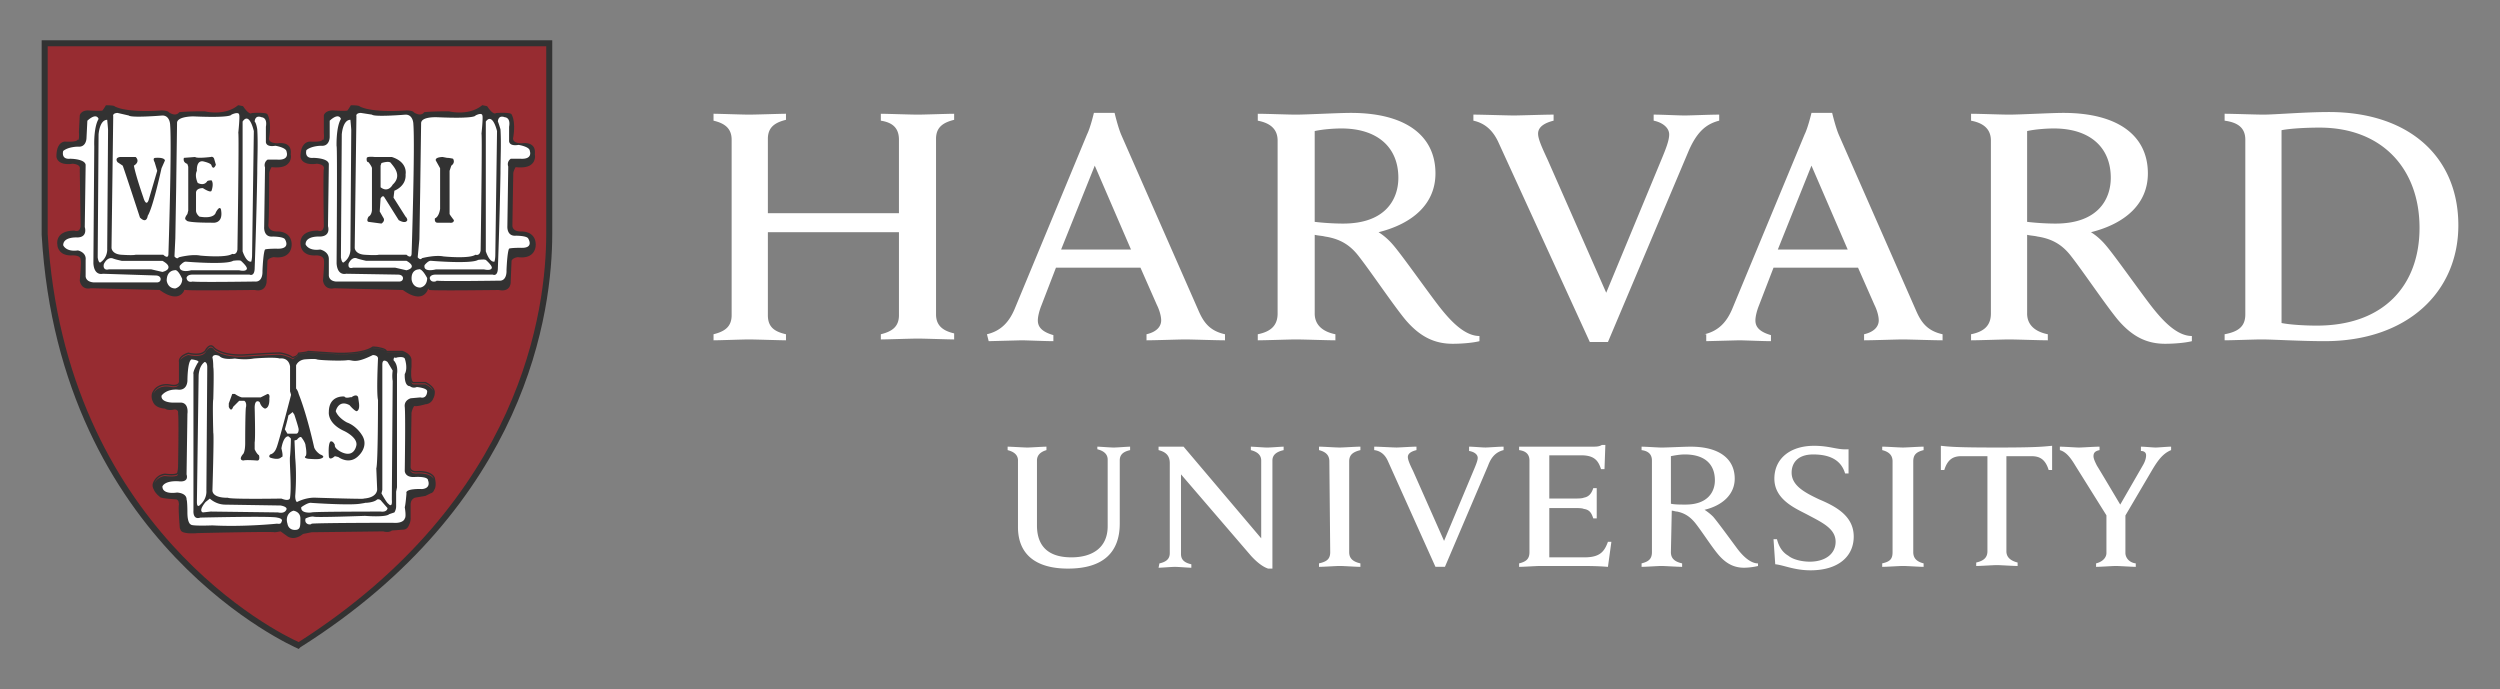 <svg xmlns="http://www.w3.org/2000/svg" width="214" height="59" fill="none"><rect width="100%" height="100%" fill="#808080" stroke="none"/><path fill="#fff" d="M87.14 39.419c0-.444-.296-.74-.887-.888v-.296c.296 0 1.403.074 1.698.074.222 0 1.33-.074 1.625-.074v.296c-.517.148-.812.444-.812.888v5.551c0 1.777.96 2.739 2.953 2.739 1.772 0 3.1-.814 3.1-2.665v-5.699c0-.444-.295-.74-.885-.888v-.222c.221 0 1.107.074 1.402.074.296 0 1.181-.074 1.403-.074v.296c-.664.148-.886.444-.886.888v5.403c0 2.443-1.403 3.85-4.43 3.85-2.805 0-4.282-1.259-4.282-3.553v-5.7zm12.107 8.808c.665-.148.886-.444.886-.888V39.64c0-.666-.37-.962-.96-1.11v-.296h2.141l6.645 7.845V39.42c0-.444-.295-.74-.886-.888v-.297c.222 0 1.108.075 1.403.075.295 0 1.181-.075 1.403-.075v.297c-.665.148-.96.444-.96.888v9.252h-.369c-.222-.074-.739-.296-1.477-1.11l-5.98-6.958v6.81c0 .444.221.74.886.888v.296c-.222 0-1.108-.074-1.403-.074-.295 0-1.181.074-1.403.074l.074-.37zm52.566-2.073h.295c.148.592.443 1.11.96 1.407.443.37 1.255.518 1.845.518 1.329 0 2.215-.666 2.215-1.703 0-1.11-1.107-1.628-2.362-2.294-.96-.518-2.88-1.258-2.88-3.109 0-1.702 1.329-2.812 3.397-2.812 1.402 0 1.993.37 2.953.296v2.072h-.296c-.369-1.258-1.476-1.628-2.731-1.628-1.403 0-1.846.814-1.846 1.554 0 1.11 1.107 1.703 2.363 2.295 1.402.592 2.953 1.406 2.953 3.182 0 1.703-1.329 2.887-3.692 2.887-1.403 0-2.288-.444-3.027-.518l-.147-2.147zm28.571-1.924-2.731-4.367c-.443-.74-.813-1.184-1.329-1.332v-.297c.369 0 1.402.075 1.624.075.295 0 1.329-.075 1.772-.075v.297c-.369.074-.517.222-.517.518 0 .222.148.518.295.814.148.222 1.994 3.33 1.994 3.33l1.919-3.33c.222-.37.295-.666.295-.888 0-.222-.147-.37-.443-.37v-.37c.296 0 1.034.074 1.256.074.221 0 1.033-.075 1.328-.075v.297c-.738.296-1.181.962-1.624 1.702l-2.436 4.145m.148-.518v3.479c0 .37.295.814.886.888v.296c-.296 0-1.403-.074-1.699-.074-.295 0-1.328.074-1.698.074v-.296c.591-.148.886-.518.886-.888v-3.331m-50.275-5.774h6.349c.222 0 .517 0 .738-.148h.296l-.074 2.073h-.296c-.221-.666-.516-1.184-1.698-1.184h-2.731v3.7h2.141c.295 0 .664 0 .812-.073.443-.074.664-.37.812-.815h.295v2.59h-.295c-.148-.443-.295-.74-.812-.813-.148-.074-.517-.074-.812-.074h-2.141v4.219h3.027c1.329 0 1.698-.518 1.993-1.333h.295l-.295 2.147c-.96-.074-1.55-.074-2.658-.074h-3.174c-.296 0-1.403.074-1.772.074v-.296c.59-.148.886-.37.886-.962v-7.846c0-.518-.296-.814-.886-.888v-.297zm-16.243 1.259c0-.518-.295-.814-.886-.962v-.297c.37 0 1.403.075 1.772.075.296 0 1.403-.075 1.772-.075v.297c-.59.148-.96.37-.96.962v7.771c0 .518.296.814.96.962v.297c-.369 0-1.403-.075-1.772-.075-.295 0-1.402.075-1.772.075v-.297c.665-.148.96-.37.96-.962l-.074-7.771zm48.211 0c0-.518-.295-.814-.886-.962v-.297c.369 0 1.477.075 1.772.075.295 0 1.403-.075 1.772-.075v.297c-.591.148-.886.37-.886.962v7.771c0 .518.295.814.886.962v.297c-.369 0-1.403-.075-1.772-.075-.295 0-1.403.075-1.772.075v-.297c.665-.148.886-.37.886-.962v-7.771zm8.859-1.184c-3.47 0-4.06-.075-4.725-.149v2.073h.295c.296-.962.813-1.184 1.477-1.184h2.215v8.141c0 .518-.295.815-.96.963v.296c.369 0 1.477-.075 1.772-.075.295 0 1.403.075 1.772.075v-.296c-.591-.148-.96-.445-.96-.963v-8.14h2.141c.665 0 1.181.222 1.477 1.184h.295V38.16c-.812.075-1.329.149-4.799.149zm-27.833 8.955c0 .518.295.814.96.962v.297c-.369 0-1.477-.074-1.772-.074-.295 0-1.329.074-1.698.074v-.297c.591-.148.886-.37.886-.962V39.42c0-.518-.295-.814-.886-.888v-.297c.369 0 1.403.075 1.698.075.517 0 1.919-.075 2.51-.075 2.436 0 3.765 1.037 3.765 2.74 0 1.331-1.033 2.294-2.584 2.664 0 0 .37.222.739.592.443.518 1.624 2.146 2.067 2.738.443.592 1.107 1.259 1.772 1.259v.222a5.714 5.714 0 0 1-1.181.148c-.813 0-1.477-.296-2.141-1.036-.591-.667-1.477-2.073-2.068-2.813-.369-.444-.812-.814-1.55-.962-.148 0-.295-.074-.443-.074l-.074 3.552zm0-4.145c.295.074.812.074 1.255.074 1.92 0 2.51-1.11 2.51-2.072 0-1.407-.886-2.22-2.584-2.22-.369 0-.812.073-1.181.147v4.071zm-24.215-3.627c-.222-.518-.591-.888-1.182-.962v-.296c.369 0 1.625.074 1.92.074.221 0 1.329-.074 1.698-.074v.296c-.295.074-.738.222-.738.592 0 .222.147.593.443 1.185l2.657 5.995 2.511-5.995c.221-.519.369-.889.369-1.11 0-.297-.296-.519-.739-.593v-.37c.296 0 1.108.074 1.403.074.222 0 1.181-.074 1.551-.074v.296c-.591.148-1.034.518-1.329 1.332l-3.692 8.66h-.812l-4.06-9.03zm9.449-27.312c-.443-.962-1.107-1.628-2.141-1.85v-.518c.665 0 2.954.074 3.47.074.443 0 2.658-.074 3.396-.074v.518c-.59.148-1.328.444-1.328 1.11 0 .444.295 1.11.812 2.22l5.02 11.4 4.725-11.4c.369-.887.665-1.628.665-2.146 0-.592-.591-1.036-1.329-1.184v-.518c.664 0 2.141.074 2.658.074.443 0 2.214-.074 2.953-.074v.518c-1.182.296-1.92 1.036-2.584 2.517l-6.94 16.431h-1.551l-7.826-17.098zM61.078 28.612c.886-.222 1.55-.592 1.55-1.628V11.958c0-.962-.59-1.406-1.55-1.628v-.592c.443 0 2.51.074 3.027.074.59 0 2.732-.074 3.175-.074v.518c-.886.222-1.55.592-1.55 1.628v6.366h11.22v-6.292c0-1.036-.59-1.48-1.55-1.628v-.592c.443 0 2.584.074 3.174.074.517 0 2.584-.074 3.101-.074v.518c-.886.222-1.55.592-1.55 1.628V26.91c0 .962.59 1.406 1.55 1.628v.518c-.443 0-2.584-.074-3.1-.074-.591 0-2.658.074-3.175.074v-.444c.886-.222 1.55-.592 1.55-1.628v-7.106H65.73v7.106c0 1.036.59 1.406 1.55 1.628v.518c-.442 0-2.657-.074-3.174-.074-.517 0-2.51.074-3.027.074v-.518zm129.349 0c1.181-.222 1.772-.666 1.772-1.702V11.958c0-1.036-.665-1.48-1.772-1.628v-.592c.664 0 2.731.074 3.322.074.96 0 3.544-.222 5.611-.222 6.866 0 11.074 3.849 11.074 9.696 0 5.7-4.356 9.918-11.443 9.918-2.067 0-4.43-.148-5.39-.148-.59 0-2.51.074-3.174.074v-.518zm4.873-.962c.738.148 1.993.222 3.027.222 5.758 0 8.785-3.479 8.785-8.364 0-5.033-3.175-8.585-8.564-8.585-1.107 0-2.51.073-3.248.222V27.65zm-82.761-.814c0 .962.664 1.554 1.772 1.776v.518c-.665 0-2.732-.074-3.397-.074-.516 0-2.583.074-3.248.074v-.518c1.107-.222 1.698-.74 1.698-1.776V12.032c0-.888-.517-1.48-1.698-1.702v-.592c.665 0 2.658.074 3.248.074.96 0 3.618-.148 4.726-.148 4.651 0 7.235 1.924 7.235 5.181 0 2.59-1.92 4.293-4.873 5.033 0 0 .665.37 1.329 1.185.812.962 3.101 4.219 3.987 5.329.886 1.11 2.067 2.369 3.322 2.369v.444c-.59.148-1.55.222-2.288.222-1.551 0-2.806-.593-4.061-2.073-1.034-1.258-2.879-3.997-3.913-5.33-.665-.887-1.477-1.553-2.953-1.776-.296-.074-.591-.074-.886-.148v6.736zm0-7.846c.59.074 1.55.148 2.436.148 3.618 0 4.725-2.072 4.725-3.923 0-2.59-1.772-4.219-4.873-4.219-.664 0-1.624.074-2.288.222v7.772zm60.983 7.846c0 .962.664 1.554 1.771 1.776v.518c-.664 0-2.731-.074-3.322-.074-.517 0-2.584.074-3.248.074v-.518c1.107-.222 1.698-.74 1.698-1.776V12.032c0-.888-.517-1.48-1.698-1.702v-.592c.664 0 2.658.074 3.248.074.96 0 3.618-.148 4.651-.148 4.652 0 7.236 1.924 7.236 5.181 0 2.59-1.92 4.293-4.873 5.033 0 0 .665.37 1.329 1.185.812.962 3.101 4.219 3.987 5.329.886 1.11 2.067 2.369 3.322 2.369v.444c-.591.148-1.55.222-2.289.222-1.55 0-2.805-.593-4.06-2.073-1.034-1.258-2.88-3.997-3.913-5.33-.665-.887-1.477-1.553-2.953-1.776-.296-.074-.591-.074-.886-.148v6.736zm0-7.846c.59.074 1.55.148 2.436.148 3.618 0 4.725-2.072 4.725-3.923 0-2.59-1.772-4.219-4.873-4.219-.664 0-1.624.074-2.288.222v7.772zm-89.039 9.622c1.255-.296 1.92-1.11 2.363-2.146l6.201-14.952c.296-.592.591-1.85.591-1.85h1.772s.295 1.258.59 1.924l6.572 14.952c.443 1.036.959 1.776 2.288 2.072v.518c-.738 0-2.879-.074-3.396-.074-.517 0-2.584.074-3.322.074v-.518c.96-.222 1.255-.74 1.255-1.184 0-.37-.148-.888-.37-1.332l-1.402-3.183H90.39l-1.255 3.257c-.148.37-.296.888-.296 1.258 0 .518.296.962 1.33 1.258v.518c-.665 0-2.363-.074-2.732-.074l-2.806.074-.148-.592zm12.33-7.254-3.101-7.18-2.88 7.18h5.98zm49.095 7.254c1.255-.296 1.919-1.11 2.362-2.146l6.202-14.952c.295-.592.591-1.85.591-1.85h1.771s.296 1.258.591 1.924l6.571 14.952c.443 1.036.96 1.776 2.289 2.072v.518c-.739 0-2.88-.074-3.396-.074-.517 0-2.584.074-3.323.074v-.518c.96-.222 1.255-.74 1.255-1.184 0-.37-.147-.888-.369-1.332l-1.403-3.183h-7.235l-1.255 3.257c-.148.37-.295.888-.295 1.258 0 .518.295.962 1.329 1.258v.518c-.665 0-2.363-.074-2.732-.074l-2.806.074v-.592h-.147zm12.255-7.254-3.101-7.18-2.879 7.18h5.98z"/><path fill="#972C31" d="M3.86 3.744h43.19v16.358c0 7.475-2.806 23.389-21.411 35.232 0 0-20.23-8.438-21.78-35.232L3.86 3.744z"/><path fill="#323232" d="M18.063 29.55a.406.406 0 0 0-.279.115 1.118 1.118 0 0 0-.24.315c-.165.231-.512.29-.827.28a2.92 2.92 0 0 1-.585-.08l-.018-.005-.017.006c-.452.151-.654.344-.737.51a.476.476 0 0 0-.051.213c0 .043.005.061.008.074v1.695a.27.27 0 0 1-.12.191.503.503 0 0 1-.223.071c-.163.017-.322-.017-.322-.017h-.001c-.568-.114-.957.02-1.2.185a1.051 1.051 0 0 0-.337.358c-.243.33-.082.793-.082.793v.002a.826.826 0 0 0 .057.127c.222.593 1.034.592 1.034.592.296.222.812.073.812.073.152 0 .24.064.294.144.027.109.014.218.014.218v.013l.002.011c.005.02.015.123.02.264.005.14.007.325.009.54.003.43.002.976-.003 1.512a299.26 299.26 0 0 1-.028 2.11c0 .361-.07.573-.07.573l-.003.01v.01c0 .017-.006.026-.026.042a.289.289 0 0 1-.102.047 1.542 1.542 0 0 1-.365.035c-.272 0-.547-.037-.547-.037l-.007-.001-.007.001c-.769.077-1.007.77-1.01.777v.001a.6.6 0 0 0-.014.42c.02.067.05.13.085.189.137.336.503.598.503.598 0 .148 1.404.221 1.404.221a.307.307 0 0 1 .186.154c.004.013.009.025.012.039.035.13.035.251.035.251a.694.694 0 0 0-.017.148c-.003.072-.005.16-.003.26.003.2.015.443.029.68.027.472.065.916.065.916l.001.003v.003c.008.047.03.088.06.124v.013c.075.444 1.477.296 1.477.296s4.917-.114 6.245-.092c.19.003.306.01.325.019.148 0 .518-.074.518-.074l.516.37a.888.888 0 0 0 .737.18c.378-.068.666-.329.666-.329l.738-.147c.148 0 6.128-.074 6.128-.074.517.148.739-.075.739-.075l.959-.074a.588.588 0 0 0 .103-.009c.235-.043.355-.23.419-.415.018-.036.038-.072.051-.11.079-.215.077-.427.077-.427v-1.252c.012-.1.035-.177.06-.246.135-.238.323-.279.323-.279l.886-.149.444-.221c.17-.043.26-.162.311-.307.013-.02.027-.04.038-.062.061-.13.08-.282.08-.426 0-.289-.077-.554-.077-.554l-.002-.006-.001-.006c-.162-.324-.535-.456-.857-.513-.322-.057-.605-.037-.605-.037h-.002c-.355.035-.49-.067-.55-.167-.062-.1-.048-.208-.048-.208v-.004l.075-4.587c.029-.172.079-.31.128-.421.058-.11.107-.178.107-.178.221.074.959-.149.959-.149a.75.75 0 0 0 .678-.519c.006-.012.017-.025.023-.037.097-.205.096-.394.096-.4.04-.29-.162-.53-.362-.692-.2-.163-.41-.257-.41-.257l-.012-.006h-1.037c-.029-.006-.052-.021-.077-.053a.456.456 0 0 1-.066-.142 1.833 1.833 0 0 1-.056-.44c-.01-.318.027-.628.027-.628l.002-.005v-.595c0-.288-.205-.49-.398-.616a1.641 1.641 0 0 0-.384-.182l-.008-.003h-1.317a.381.381 0 0 0-.112-.13.947.947 0 0 0-.214-.098 1.655 1.655 0 0 0-.278-.067c-.24-.076-.599-.075-.599-.075h-.018l-.016.01c-.46.32-1.266.453-1.954.499-.688.046-1.256.01-1.256.01l-2.316-.15-.02.019c.007-.007-.008.005-.032.012a.993.993 0 0 1-.096.027 4.026 4.026 0 0 1-.271.046c-.192.027-.377.046-.377.046l-.037.003-.013.038a.443.443 0 0 1-.257.257l-.203.07c-.135-.116-.346-.203-.545-.264-.21-.064-.386-.1-.394-.101l-.004-.003-.02-.006a1.572 1.572 0 0 0-.156-.01c-.096 0-.226.002-.38.007-.31.01-.714.03-1.115.054-.803.046-1.595.102-1.597.102-.915.037-1.533-.11-1.922-.264-.388-.154-.542-.31-.542-.31-.097-.133-.205-.197-.311-.202zm-.005.12c.065.004.14.04.225.16l.002.003.003.004s.178.176.584.337c.405.16 1.04.31 1.97.273h.005s.793-.056 1.595-.102c.401-.024.805-.044 1.112-.054a9.55 9.55 0 0 1 .376-.007c.046 0 .082.002.107.004.01 0 .017.002.021.003l.003.003.017.004s.184.036.393.1c.209.064.446.16.538.253l.026.026.256-.085s.158-.093.264-.253c-.082.2-.284.269-.284.269l-.22.148c-.222-.222-.96-.37-.96-.37-.075-.074-3.25.148-3.25.148-1.845.074-2.51-.591-2.51-.591-.37-.519-.738.22-.738.22-.37.519-1.477.223-1.477.223-.409.137-.591.304-.676.446a.365.365 0 0 1 .03-.086c.064-.128.237-.301.659-.445.024.006.27.072.587.081.331.01.723-.044.927-.331l.003-.003.003-.004s.09-.18.215-.288c.062-.054.13-.088.194-.085zm13.875.112c.026 0 .36.005.555.07h.006l.004.002s.126.018.258.062c.066.023.134.05.186.084.009.006.013.012.02.018a1.439 1.439 0 0 0-.455-.15c-.222-.075-.591-.074-.591-.074-.96.666-3.25.518-3.25.518l-2.287-.148c-.073.073-.787.145-.804.147.003-.005.008-.009.01-.014a9.57 9.57 0 0 0 .37-.045 4.26 4.26 0 0 0 .28-.048 1.26 1.26 0 0 0 .108-.029c.017-.006.03-.016.044-.023l2.277.146s.577.038 1.273-.009c.689-.046 1.494-.169 1.996-.507zm1.156.369h1.327c.004.001.11.042.232.105-.124-.062-.222-.092-.222-.092h-1.33c0-.005-.005-.009-.007-.013zm1.584.118c.031.017.057.026.09.048.01.006.018.014.026.02a1.485 1.485 0 0 0-.116-.068zm.526 2.401c.008.014.015.03.025.042.037.05.088.089.15.101l.007.002h1.023c.01.004.193.089.375.237.128.104.24.234.292.377-.133-.213-.376-.376-.525-.46-.075-.044-.127-.066-.127-.066h-1.033c-.09-.018-.149-.108-.187-.233zm-19.857.226c-.186.352-.702.228-.702.228-1.108-.222-1.477.52-1.477.52-.01.013-.016.027-.024.041a.5.5 0 0 1 .075-.154l.005-.01s.085-.17.303-.319c.219-.149.568-.274 1.106-.166 0 0 .173.039.36.019a.612.612 0 0 0 .279-.09.382.382 0 0 0 .075-.07zm19.762 7.328c.09.136.284.252.656.215 0 0 .272-.018.577.036.305.054.631.18.766.447l.011.05c-.346-.512-1.358-.446-1.358-.446-.483.048-.616-.155-.652-.302zm-19.866.348a8.813 8.813 0 0 0-.007.028.116.116 0 0 1-.048.092.345.345 0 0 1-.125.056c-.312.084-.934 0-.934 0a1.132 1.132 0 0 0-.902.612s.206-.626.907-.698c.013.001.274.036.55.036.14 0 .281-.009.395-.04a.399.399 0 0 0 .148-.067c.007-.005.01-.013.016-.019zm5.144-31.568-.022.019c-1.152.938-2.826.506-2.826.506l-.008-.002h-.007c-1.626 0-2.15.074-2.15.074l-.023.004-.014.018c-.168.202-.374.199-.555.147a1.043 1.043 0 0 1-.317-.155.278.278 0 0 0-.145-.096 1.074 1.074 0 0 0-.212-.047c-.143-.019-.275-.02-.275-.02h-.003l-.001.002c-1.62.11-2.631.017-3.233-.102a3.37 3.37 0 0 1-.623-.176.847.847 0 0 1-.166-.082l.007.007a.157.157 0 0 0-.073-.04.706.706 0 0 0-.094-.02 2.484 2.484 0 0 0-.23-.022 6.17 6.17 0 0 0-.31-.01h-.037l-.017.033a4.314 4.314 0 0 1-.278.419.326.326 0 0 1-.065.013 2.062 2.062 0 0 1-.158.01 7.55 7.55 0 0 1-.42-.003c-.295-.009-.57-.027-.57-.027l-.003-.002h-.001c-.308 0-.494.1-.597.204a.476.476 0 0 0-.127.216l-.002.004-.073 1.415v.005c.036.44-.008.617-.038.665-.015.024-.015.018-.016.018l-.05-.033-.035.05c-.019.03-.093.069-.197.092a2.135 2.135 0 0 1-.362.039c-.254.01-.492-.009-.492-.009l-.006-.001-.005.001a.654.654 0 0 0-.456.25 1.163 1.163 0 0 0-.206.453c-.077.316-.057.62-.057.62v.007c.04.201.155.342.298.433.142.09.313.134.475.153.316.037.594-.016.61-.019h.002c.393.036.535.158.588.256.053.098.023.183.023.183l-.003.01v.01c0 .152.02 1.37.038 2.554L6.9 19.35a.607.607 0 0 1-.11.32.27.27 0 0 1-.164.1c-.116.023-.232-.024-.232-.024l-.012-.006h-.011c-.826 0-1.206.29-1.365.587-.157.297-.098.59-.098.593a.94.94 0 0 0 .697.882c.32.097.624.057.624.057l-.007.002c.395 0 .557.104.626.196.069.093.053.177.053.177l-.003.019.009.018c-.003-.005.009.038.011.094.003.057.005.131.003.217-.003.172-.015.39-.028.602-.028.424-.065.83-.065.83v.008l.001.009c.077.425.323.6.544.65.205.047.373-.001.4-.008h.002l5.893.149c.842.614 1.385.632 1.71.464.312-.161.394-.448.404-.482l.103.016c.065.011.194.017.383.022.189.005.434.008.715.01.564.004 1.274.002 1.976-.003.701-.004 1.394-.011 1.92-.017l.918-.01h.004c.242.054.431.041.577-.015a.635.635 0 0 0 .314-.264c.13-.21.13-.443.13-.445v-.003l.073-1.764c.03-.116.156-.2.286-.253.126-.05.24-.067.248-.068.82.109 1.221-.181 1.397-.505.176-.323.137-.669.137-.672v-.001c-.039-.539-.357-.804-.657-.921-.3-.117-.589-.095-.589-.095l.005-.002c-.392 0-.571-.136-.662-.269a.506.506 0 0 1-.091-.26v-.001c.02-.129.033-.448.043-.88.01-.439.017-.98.022-1.507.009-1.055.01-2.054.01-2.054 0-.091.051-.237.105-.354.047-.103.083-.162.094-.181.455.046.802.019 1.045-.068a.91.91 0 0 0 .5-.395.927.927 0 0 0 .097-.637c.034-.278-.008-.489-.105-.635a.703.703 0 0 0-.395-.278 1.373 1.373 0 0 0-.59-.03c-.505 0-.678-.14-.74-.263-.06-.123-.015-.248-.015-.248l.001-.006.002-.006c.111-.709.075-1.198.008-1.512-.066-.313-.167-.457-.167-.457l-.006-.008-.01-.008c-.075-.05-.184-.07-.316-.083a4.124 4.124 0 0 0-.428-.02c-.289 0-.548.02-.548.02l-.019.001-.013.01c-.053.04-.11.035-.189-.004a.987.987 0 0 1-.248-.201c-.16-.17-.288-.37-.288-.37l-.014-.022-.424-.085zm20.893 0-.021.019c-1.152.938-2.826.506-2.826.506l-.008-.002h-.008c-1.553 0-2.075.074-2.075.074l-.023.004-.015.018c-.168.202-.374.199-.555.147a1.08 1.08 0 0 1-.316-.153.276.276 0 0 0-.145-.098 1.074 1.074 0 0 0-.212-.047c-.144-.019-.276-.02-.276-.02h-.003v.002c-1.621.11-2.632.017-3.234-.102a3.382 3.382 0 0 1-.623-.176.858.858 0 0 1-.165-.082l.007.007a.162.162 0 0 0-.075-.04.683.683 0 0 0-.093-.02 2.518 2.518 0 0 0-.232-.022c-.159-.01-.307-.01-.307-.01h-.037l-.018.033a4.068 4.068 0 0 1-.28.42.394.394 0 0 1-.064.012 2.017 2.017 0 0 1-.156.01 7.552 7.552 0 0 1-.421-.003 18.935 18.935 0 0 1-.571-.027l-.002-.002h-.001c-.343 0-.545.098-.659.201-.114.104-.14.219-.14.219v1.497c.037.402-.01.562-.036.599-.013.018-.012.011-.014.011h-.005l-.049-.033-.034.05c-.02.03-.093.069-.198.092a2.14 2.14 0 0 1-.363.039c-.254.009-.492-.009-.492-.009l-.004-.001-.006.001a.735.735 0 0 0-.497.247 1.129 1.129 0 0 0-.23.454c-.086.317-.066.622-.066.622v.003l.001.004a.65.65 0 0 0 .297.432c.143.09.312.135.475.154.316.037.595-.016.611-.02h.002c.393.037.534.159.587.257.052.098.024.183.024.183l-.001.002v.003a1.825 1.825 0 0 0-.023.306c-.006.155-.009.36-.01.596-.004.472-.002 1.074.002 1.667.01 1.18.029 2.314.03 2.323a.606.606 0 0 1-.112.32.27.27 0 0 1-.164.099c-.116.023-.231-.023-.231-.023l-.012-.006h-.012c-.826 0-1.206.289-1.365.587a.966.966 0 0 0-.098.593c.04.537.379.785.697.881.319.097.626.058.626.058l-.008.002c.357 0 .52.103.599.2.08.095.08.183.08.183v.014l.005.013c-.003-.005.008.038.011.094.003.056.003.131.002.217-.004.172-.015.389-.029.601-.028.425-.063.832-.063.832l-.002.007.002.009c.077.425.324.6.545.65.204.047.373 0 .399-.007h.003l5.893.149c.842.614 1.383.632 1.709.464a.898.898 0 0 0 .424-.499l.001-.001a.144.144 0 0 1 .111-.076c.015 0 .013.003.01-.001-.003-.005.003-.002-.01.024l-.036.074.08.013c.067.011.196.017.384.022.19.005.434.008.716.01.563.004 1.274.002 1.975-.003a439.31 439.31 0 0 0 1.92-.017l.922-.01c.26.054.458.04.607-.016a.595.595 0 0 0 .313-.266c.122-.214.1-.453.1-.453l.001.01.074-1.768c.03-.115.154-.2.284-.253.127-.05.242-.065.25-.066.819.109 1.22-.183 1.396-.506.177-.323.136-.668.136-.67v-.003c-.039-.54-.356-.805-.656-.921-.3-.117-.59-.096-.59-.096l.006-.001c-.43 0-.606-.138-.686-.268-.081-.13-.065-.256-.065-.256v-.007c0-.437.073-4.44.073-4.44v-.001c0-.09.052-.237.105-.354.048-.103.085-.162.096-.18.454.046.802.018 1.045-.069a.91.91 0 0 0 .5-.394.93.93 0 0 0 .097-.638c.034-.278-.01-.488-.107-.635a.705.705 0 0 0-.395-.277c-.287-.087-.574-.033-.59-.03-.505 0-.677-.14-.738-.264-.061-.122-.016-.247-.016-.247l.003-.012c.112-.71.075-1.198.009-1.512-.066-.313-.167-.457-.167-.457l-.008-.008-.008-.008c-.076-.05-.184-.07-.316-.084a4.128 4.128 0 0 0-.428-.018c-.29 0-.55.018-.55.018l-.017.002-.014.01c-.053.04-.109.035-.188-.004A.993.993 0 0 1 42 9.48c-.16-.17-.286-.37-.286-.37l-.015-.022-.423-.085z"/><path fill="#323232" d="m25.567 55.553-.147-.074c-.148-.074-20.303-8.808-21.854-35.38V3.445h43.706v16.58c0 6.514-2.067 23.093-21.558 35.38l-.147.148zM4.083 3.962v16.062C5.56 45.189 23.87 54.219 25.567 54.96c19.122-12.213 21.19-28.497 21.19-34.936V3.962H4.082z"/><path fill="#fff" d="M10.062 9.666s-.443 0-.37.296l-.146 11.25s0 .52.812.593c0 0 1.032.074 1.254 0h2.363s.443.443.443-.075c0 0 .295-9.103.147-11.027 0 0 0-.816-.665-.816 0 0-2.656.223-2.878 0l-.96-.22zm10.248.017c-.097-.008-.254.02-.503.13 0 0 .075.297-3.247.15-.074 0-1.33-.001-1.403.517 0 0-.074 5.33-.074 5.477l-.075 4.441-.074 1.554s.222.296.37.074c0 0 1.107-.295 1.845-.147 0 0 2.216.22 2.733-.15 0 0 .369.149.442-.37 0 0 .148-9.843.074-9.991 0 0 .147-1.406.073-1.554 0 0 .001-.116-.161-.13zM8.138 9.96c-.144.004-.355.095-.66.372l-.074 1.48s0 .815-.738.741c0 0-.813 0-1.256.37 0 0-.22.74.591.665 0 0 1.256 0 1.33.519l-.075 5.329s.296.889-.663.889c0 0-1.183-.075-1.183.665 0 0 .223.593 1.256.445 0 0 .739.148.665.814v1.331s-.075.519.663.593h5.464s.295 0 .295-.296c0 0 0-.297-.443-.297l-4.503-.147s-.74.223-.813-.888l.074-9.923.001.005-.001-.04.001-.109-.003-.006c-.008-.364-.01-1.651.372-2.288 0 0-.058-.232-.3-.224zm13.98.027c-.316.027-.317.42-.317.42.148.147.22.666.22.666.075 1.184 0 2.516 0 3.774-.073 4.22-.22 8.068-.22 8.068 0 .814-.443.591-.443.591h-4.873c-.517 0-.517.297-.517.297.074.444.517.296.517.296.442.074 5.316 0 5.316 0 .738.074.665-.889.665-.889.074-1.702.22-1.85.22-1.85.148-.074.96-.074.96-.074 1.33.074.74-.814.74-.814-.149-.222-1.035-.223-1.035-.223-.812.075-.738-.813-.738-.813l.073-5.108a.561.561 0 0 1 .223-.665h.811c1.108.074.812-.666.812-.666 0-.37-.959-.52-.959-.52-.886.149-.813-.37-.813-.37V10.85c.148-.814-.37-.814-.37-.814a.63.63 0 0 0-.272-.049zm-1.042.165c-.094.012-.198.088-.309.254V21.51s.296.961.739.887c0 0 .073-.221.073-.591l.149-10.585s-.244-1.123-.652-1.068zm-11.9.105c-.664 0-.738 1.26-.738 1.26l-.075 10.51c.074.517.222.443.222.443.665-.444.592-1.184.592-1.184s.073-9.992.073-10.14c0-.148-.073-.889-.073-.889zm.308 11.839a.446.446 0 0 0-.104.017c-.148.042-.33.17-.483.477l-.003.006-.001.006s-.044.138-.01.273c.016.068.06.14.138.176.076.036.176.037.307.002h3.605l.967.224.013-.003s.07-.016.155-.048a.735.735 0 0 0 .265-.154.304.304 0 0 0 .084-.142.281.281 0 0 0-.023-.184c-.059-.125-.198-.253-.462-.404l-.014-.01h-3.48c-.005 0-.162-.035-.343-.08a3.653 3.653 0 0 1-.448-.134l-.003-.002h-.002s-.064-.026-.158-.02zm10.969.195c-.208-.01-.498.032-.498.032-.59.37-4.06.073-4.06.073-.222 0-.518.37-.518.37-.074.667 1.034.37.96.37h4.134c.665.149.665-.147.665-.147 0-.222-.516-.666-.516-.666a.462.462 0 0 0-.167-.032zm-5.462.83a.15.15 0 0 0-.056.015s-.665.001-.665.89c0 0 .074.665.738.665 0 0 .591-.148.591-.814 0 0-.324-.78-.608-.756zM30.88 9.665s-.443 0-.37.296l-.146 11.25s0 .52.812.593c0 0 1.034.074 1.255 0h2.362s.443.443.443-.149c0 0 .296-9.104.149-11.028 0 0 0-.814-.665-.814 0 0-2.658.222-2.88 0l-.96-.148zm10.22.091c-.088.004-.216.038-.4.13 0 0 .073.297-3.249.15-.074 0-1.403-.075-1.403.517 0 0-.074 5.329-.074 5.477l-.073 4.441-.147 1.554s.221.296.369.074c0 0 1.107-.296 1.846-.148 0 0 2.214.223 2.73-.147 0 0 .37.148.444-.37 0 0 .147-9.844.073-9.992 0 0 .149-1.408.075-1.556 0 0 0-.139-.192-.13zm-12.217.202c-.145.005-.356.096-.66.373v1.406s0 .814-.739.74c0 0-.811 0-1.254.37 0 0-.223.74.59.666 0 0 1.255.001 1.329.52l-.073 5.328s.295.888-.739.888c0 0-1.18-.074-1.18.666 0 0 .22.592 1.254.444 0 0 .738.149.738.815v1.332s-.073.518.591.592h5.462s.296 0 .296-.296c0 0 0-.296-.443-.296l-4.43-.074s-.738.223-.812-.888c0 0 .074-9.92 0-10.067v.149s-.073-1.703.37-2.444c0 0-.059-.23-.3-.224zm14.053.028c-.316.027-.317.42-.317.42.074.147.222.666.222.666.074 1.184 0 2.516 0 3.774-.074 4.22-.222 8.068-.222 8.068 0 .814-.443.591-.443.591h-4.872c-.517 0-.518.297-.518.297.074.444.592.296.592.222.443.074 5.315 0 5.315 0 .738.074.664-.889.664-.889.074-1.702.222-1.85.222-1.85.148-.074.96-.074.96-.074 1.254.074.664-.814.664-.814-.148-.222-1.034-.222-1.034-.222-.812.074-.738-.814-.738-.814l.075-5.107c-.148-.445.22-.667.22-.667h.812c1.108.074.814-.665.814-.665 0-.37-.96-.519-.96-.519-.887.148-.813-.37-.813-.37V10.85c.148-.814-.369-.814-.369-.814a.636.636 0 0 0-.274-.049zm-1.042.192c-.094.008-.198.075-.309.227V21.51s.296.961.739.887c0 0 .075-.221.075-.591l.147-10.585s-.244-1.074-.652-1.04zm-11.9.078c-.664 0-.738 1.26-.738 1.26l-.073 10.51c.074.517.22.443.22.443.665-.444.592-1.184.592-1.184s.073-9.992.073-10.14c0-.148-.073-.889-.073-.889zm.423 11.827c-.129-.004-.366.054-.57.461 0 0-.147.518.37.37h3.616l.96.222s1.034-.222 0-.814h-3.469s-.665-.149-.813-.223c0 0-.035-.014-.094-.016zm10.894.132c-.187.003-.39.033-.39.033-.59.37-4.06.074-4.06.074-.221 0-.517.37-.517.37-.148.666.96.37.96.37h4.134c.664.148.665-.148.665-.148 0-.222-.518-.666-.518-.666a.687.687 0 0 0-.274-.033zm-5.427.83a.148.148 0 0 0-.056.017s-.665 0-.592.887c0 0 .074.667.739.667 0 0 .59-.074.59-.814 0 0-.39-.78-.681-.756zM24.902 37.423s0 .814-.074 1.629c-.074.444.148 2.516 0 3.552 0 0 0 .37-.738.074 0 0-4.504.074-4.578-.074 0 0-1.255.074-1.329-.592 0 0 .148-4.811.074-4.959 0 0-.074-2.59 0-2.887 0 0 .074-2.442 0-2.738 0 0 0-.592-.074-.814 0 0 0-.37.591-.148 0 0 .222.37 1.33.222 0 0 .811.148 1.623 0 0 0 1.772-.148 2.215 0 0 0 .738-.148.886.666V33.5l.221.74.222-.148.074-.518V31.28s.148-.444.738-.518c0 0 .886-.074 1.034 0 .147.074 2.067.148 2.584.074.517-.074.59.37 2.215-.445 0 0 .442 0 .442.297 0 0-.147 2.96 0 3.552 0 0 0 5.478-.147 5.848l.074 1.776s.074.74-1.181.814c0 0 .738.074-4.061-.074 0 0-.738-.074-1.624.37 0 0-.148-.074-.148-.518 0 0 .148-1.628 0-3.256l-.074-1.777h-.295zm7.752 4.811s.443.815.59.889c0 0 .37.444.296-.37l.074-10.14s-.074-.37 0-.889l-.443-.74s-.443-.37-.443.222v10.732l-.074.296zm-14.692.445s.517.518 1.329.518l4.725.074s.517.074.517.296c0 0-.074.444-.739.296l-5.758-.074-.665.074s-.443-.074.222-.888l.369-.296zm-1.034-11.621s-.443.74-.369.962v11.695s-.074.814.59.592c0 0 6.129-.148 6.572 0 0 0 .59.074.369.37 0 0 0 .222-.37.148 0 0-2.878.296-5.537.148 0 0-1.771.074-1.845-.074 0 0-.296-.074-.296-1.036 0 0 0-.962-.073-1.11 0 0 .074-.519-.812-.593 0 0-1.255.222-1.255-.518 0 0 .147-.518 1.402-.444 0 0 .886.148.665-.592l.074-5.181s.147-.889-.517-.962h-.739s-1.033 0-.96-.593c0 0 .37-.592 1.403-.518 0 0 .739.148.813-.74 0 0 0-1.776.369-1.85-.074 0 .812.074.516.296zm.591-.074s.222 0 .222.444l-.074 10.584s.074.666-.517 1.184c0 0-.295.37-.295-.222l.147-10.806s0-.814.517-1.184zm8.269 12.434s.59-.444.886-.37c0 0 3.174.222 4.134.074.96-.148.37-.074.37-.074s.811 0 1.107-.296c0 0 .221-.074.369.148l.517.592s0 .37-.591.297c0 0-5.685 0-5.906.074.073 0-.96.148-.886-.445zm.369.963s.443-.223.738-.148c.295.074 4.356-.075 4.356-.075s1.772.149 2.067-.147l.443-.148s.148-.223.148-.519v-1.258l.074-.37V32.02s.147-.74-.296-1.184c0 0 0-.296.148-.222.148.074.074 0 .074 0s.59-.148.738.074c0 0 .296.814 0 1.332 0 0-.074 1.036.443 1.036 0 0 .222.222.59.074 0 0 .887.074.887.37 0 0 0 .666-.59.518l-.813.074s-.59.148-.517.74c.074.667 0 5.478 0 5.478s0 .592.886.518c0 0 1.108-.074 1.108.296 0 0 .295.666-.517.74 0 0-1.477-.074-1.33.37 0 0-.073.963-.147 1.185 0 0 .148.814 0 .962 0 0-.074.444-1.033.37 0 0-5.98 0-6.94.074-.074.148-.665.074-.517-.444zm-1.034-.666s.59.074.59.666c0 .592 0 .888-.294.962-.37.074-.739-.074-.813-.518-.147-.444 0-.962.517-1.11z"/><path fill="#323232" d="m14.121 13.734-.295.667s-.739 3.404-1.181 4.07c0 0-.074.74-.665.149 0 0-1.403-4.293-1.476-4.442l-.443-.296s-.296-.37.221-.444h1.329s.443.37-.148.74c0 0 .074.593.812 2.74 0 0 .222.813.443.221l.739-2.516-.222-.74s-.221-.37.074-.37c0 0 .738-.075.812.221zm1.993.593v3.7l-.073.296s-.37.445-.074.519c0 0-.296.222 2.215.222 0 0 .96.148.738-1.11 0 0-.074-.445-.443.221 0 0-.074.593-1.403.37 0 0-.295-.221-.295-.518v-1.554s0-.37.59-.37c0 0 .665.444.739.222 0 0 .221-.592 0-.888 0 0-.295 0-.37.074 0 0-.22.444-.811.148 0 0-.296-.592-.074-1.036 0 0-.074-.888.517-.814 0 0 .738.148.738.37 0 0 .148.444.37-.074l-.149-.519s-.073-.222-.295-.148c0 0-1.181.148-1.329 0l-.96.074s-.147.37.296.519c0 .074.073.147.073.296zm21.19-.592c-.074-.296.59-.296.59-.296l.37.073c.22 0 .516.074.516.074.221.37-.148.593-.148.593l-.147.444v3.7c.074.149.369.519.369.519 0 .296-.37.222-.37.222h-1.033c-.295 0-.221-.37-.221-.37.369-.148.443-.814.443-.814V14.4l-.37-.665zm-4.726 3.256-.074 1.11.296.519c.221.296-.148.518-.148.518l-1.107-.148c-.222-.074 0-.444 0-.444.295-.148.295-.593.295-.593v-3.552c0-.148-.295-.518-.295-.518-.222 0-.148-.37-.148-.37.074-.149.665-.075.665-.075h1.476c1.403.444 1.181 1.48 1.181 1.48.074 1.037-.96 1.407-.96 1.407l-.073.592 1.033 1.629a.459.459 0 0 1 .148.296c-.148.37-.738 0-.738 0l-1.255-1.999c-.148-.148-.296.148-.296.148zm0-2.812v1.85c.665.518 1.034-.222 1.034-.222.886-.814 0-1.628-.148-1.85-.147-.223-.812 0-.812 0l-.074.222zM21.8 34.903s.074 2.59 0 2.961v.592s.148.37.37.518c0 0 .147.518-.222.444 0 0-.886-.074-1.107 0 0 0-.517 0 0-.592 0 0 .147-.222.147-.888 0 0 0-2.96.074-3.109 0 0 .074-.37-.147-.518h-.443l-.517.518s-.148.518-.37 0v-.296l.296-.814h.221s.296.222.591.296h1.624l.59-.296s.222 0 .149.37c0 0 .073.814-.37.888 0 0-.295-.074-.443-.518 0-.074-.443-.37-.443.444zm7.678-.962s-1.329-.148-1.329 1.332c0 0-.147.963 1.33 1.629 0 0 1.107.518 1.033 1.184 0 0-.148 1.184-1.329.592 0 0-.59-.296-.517-.592 0 0-.147-.37-.369-.296 0 0-.221.074-.148 1.258 0 0 0 .444.517 0l.296.074s.96.74 1.772-.148c0 0 .885-.814.221-1.776 0 0-.443-.74-1.255-1.036 0 0-.738-.37-.96-.963 0 0 .222-1.036 1.181-.518 0 0 .37.444.591.518 0 0 .295 0 .222-.666l-.074-.518s-.074-.37-.59 0c0-.074-.444.148-.592-.074zm-4.208-.74c.222.148.295.518.295.518.739 1.85 1.33 4.59 1.33 4.59.147.37.516.591.516.591.59.222 0 .37 0 .37-.221.074-1.034 0-1.034 0-.442-.074-.22-.222-.22-.222.147-.148 0-.888 0-.888 0-.296-.37-.74-.37-.74-.148-.074-.37.222-.37.222s-.368.148-.442 0c-.074-.148-.296-.296-.296-.296-.443 0-.59 1.036-.59 1.036.221.888 0 .74 0 .74-.222.297-.886.074-.886.074-.295-.074-.074-.296-.074-.296.37-.074.517-.518.517-.518.148-.222 1.329-4.811 1.329-4.811-.074-.074 0-.518.295-.37zm-.59 2.368c0 .148-.296 1.185-.296 1.185l.222.37h.738c.148 0 .221-.148.221-.37 0-.148-.369-1.259-.369-1.259l-.147-.222-.37.296z"/></svg>